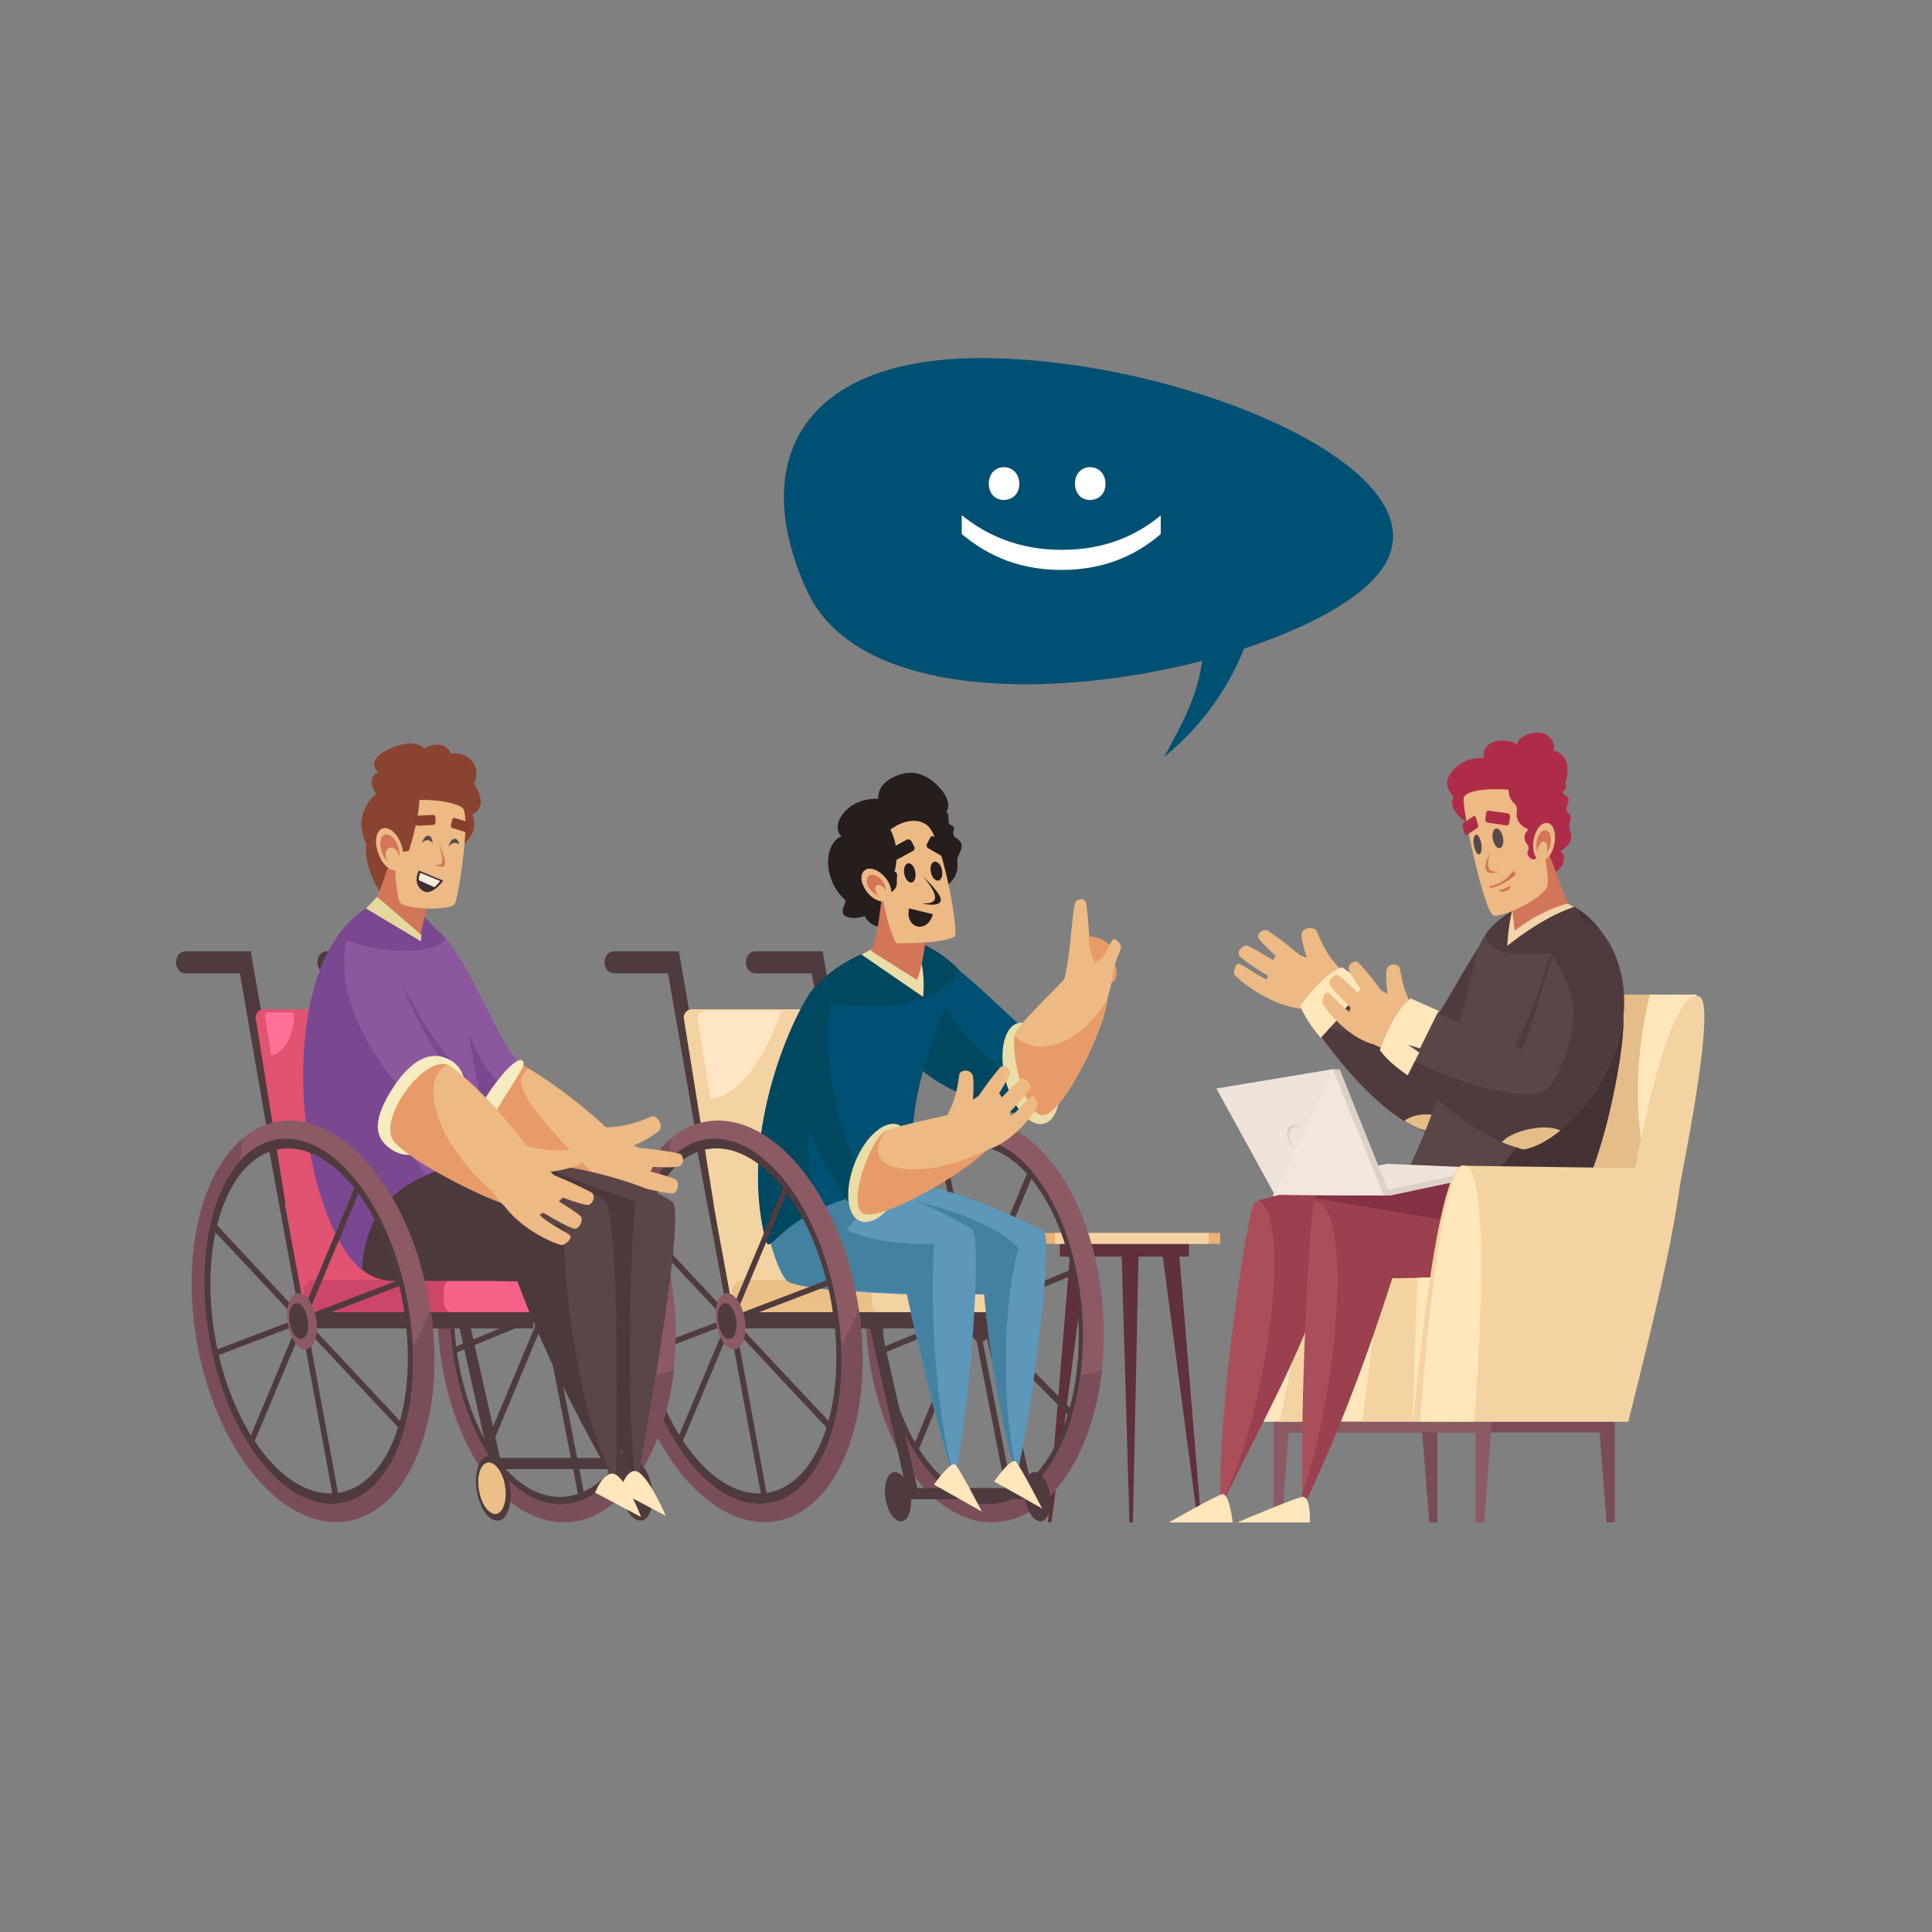 <?xml version="1.0" encoding="utf-8"?>
<!-- Generator: Adobe Illustrator 27.0.0, SVG Export Plug-In . SVG Version: 6.00 Build 0)  -->
<svg version="1.1" id="Layer_1" xmlns="http://www.w3.org/2000/svg" xmlns:xlink="http://www.w3.org/1999/xlink" x="0px" y="0px"
	 viewBox="0 0 500 500" style="enable-background:new 0 0 500 500;" xml:space="preserve">
<rect x="0" y="0" width="500" height="500" fill="#808080" stroke="none"/>
<style type="text/css">
	.st0{fill:#005073;}
	.st1{fill:#60313A;}
	.st2{fill:#EDB174;}
	.st3{fill:#F4D3A2;}
	.st4{fill:#7A4C56;}
	.st5{fill:#8C5A63;}
	.st6{fill:#FFE6BB;}
	.st7{fill:#E5BD89;}
	.st8{fill:#AF2C48;}
	.st9{fill:#4F3B3D;}
	.st10{fill:#5B4647;}
	.st11{fill:#EDB984;}
	.st12{fill:#AA4F5A;}
	.st13{fill:#9B404F;}
	.st14{fill:#843143;}
	.st15{fill:#F2D5AA;}
	.st16{fill:#443235;}
	.st17{fill:#DDD0C5;}
	.st18{fill:#EFE2D8;}
	.st19{fill:#F2E6DD;}
	.st20{fill:#D27558;}
	.st21{fill:#5A4949;}
	.st22{fill:#7A4E58;}
	.st23{fill:#004760;}
	.st24{fill:#EADDA7;}
	.st25{fill:#E79B69;}
	.st26{fill:#EAC088;}
	.st27{fill:#FFE6C5;}
	.st28{fill:#5D97BA;}
	.st29{fill:#4481A0;}
	.st30{fill:#261D1D;}
	.st31{fill:#E25271;}
	.st32{fill:#CC4669;}
	.st33{fill:#F46288;}
	.st34{fill:#FF7196;}
	.st35{fill:#8B58A0;}
	.st36{fill:#7A4791;}
	.st37{fill:#F7ECBF;}
	.st38{fill:#4C393B;}
	.st39{fill:#894330;}
	.st40{fill:#E5D89E;}
	.st41{fill:#873E2A;}
	.st42{fill:#3E2D34;}
	.st43{fill:#F9EDDB;}
	.st44{fill:#FFFFFF;}
</style>
<g>
	<path class="st0" d="M301.3,195.9c19.3-15.8,22.9-35.3,22.9-35.3l-12.9-2.5C312.8,175.2,307.9,183.7,301.3,195.9z"/>
	<path class="st0" d="M208.8,152.8c19.9,43.7,131.8,20.1,149.1-5.9c17.3-26-54.8-55.2-106.5-54.2
		C207.3,93.6,193.7,119.7,208.8,152.8z"/>
</g>
<g>
	<g>
		<polygon class="st1" points="294.7,322.4 293.2,394 292.3,394 290.2,321.9 		"/>
		<polygon class="st1" points="305,322.4 310.9,394 310,394 300.5,321.9 		"/>
		<polygon class="st1" points="277.1,322.4 271.2,394 272.1,394 281.6,321.9 		"/>
	</g>
	<rect x="274.3" y="320.6" class="st1" width="33.4" height="4.6"/>
	<rect x="266.4" y="319.1" class="st2" width="49.4" height="2.8"/>
	<rect x="273" y="319.1" class="st3" width="39.8" height="2.8"/>
</g>
<g>
	<polygon class="st4" points="372,366 367.7,366 369.9,394 372,394 	"/>
	<rect x="331.6" y="364.3" class="st4" width="84.3" height="6.4"/>
	<rect x="331" y="364.3" class="st5" width="53.2" height="6.4"/>
	<polygon class="st5" points="329.6,366 333.9,366 331.7,394 329.6,394 	"/>
	<polygon class="st5" points="381.9,366 386.2,366 384.1,394 381.9,394 	"/>
	<polygon class="st4" points="417.9,366 413.6,366 415.8,394 417.9,394 	"/>
	<polygon class="st6" points="335.4,365.1 380.8,367.4 386.5,302.1 336.2,302.1 	"/>
	<path class="st3" d="M325.1,367.9H339c0,0,5.3-62.5-2.1-65.5C329.6,299.3,325.1,367.9,325.1,367.9z"/>
	<path class="st6" d="M322.1,367.9H336c0,0,5.3-62.5-2.1-65.5C326.6,299.3,322.1,367.9,322.1,367.9z"/>
	<polygon class="st7" points="439,257.4 405.4,257.4 389.3,330.7 422.9,330.7 	"/>
	<path class="st6" d="M427,257.4c-6.1,25.4-1.5,41-1.5,41L433,285l6.1-27.6H427z"/>
	<path class="st3" d="M439.8,257.9c-7.2-3-18,36.4-25,105.2l6.6,4.7C421.6,366.7,447,260.9,439.8,257.9z"/>
	<path class="st8" d="M406.1,213.8c0-0.9,0.7-1.8,0.3-2.7c-0.2-0.4-0.7-0.7-0.9-1.1c-0.5-1.2,1-2.7,0.2-3.7
		c-0.4-0.5-1.3-0.7-1.2-1.3c0.1-0.6,0.9-0.9,0.9-1.4c0-0.2-0.1-0.3-0.2-0.4c-0.2-0.4,0-0.9,0.1-1.3c0.4-1.5,0.6-3.1,0.1-4.6
		s-1.7-2.8-3.3-3c0.5-1.8-0.8-3.8-2.5-4.4c-1.7-0.6-3.7-0.2-5.4,0.7c-0.8,0.5-1.7,1.3-1.5,2.2c-0.9-0.8-2.1-1-3.3-1.1
		c-1.4-0.1-2.9,0.1-4,0.9c-1.1,0.8-1.8,2.3-1.3,3.6c-3-0.3-6.1,0.9-8.1,3.2c-0.9,1-1.6,2.2-1.5,3.5s0.9,2.4,1.7,3.4
		c-0.9,1.3-0.2,3.1,0.8,4.3c0.9,1.1,2.2,2,3.5,2.6c0.4,0.2,1.1,0.1,1-0.3l20.2,13.3c1.1-0.6,2.1-1.4,2.7-2.5s0.5-2.7-0.6-3.4
		c0.7-0.5,1.4-1,2-1.6c0.6-0.7,0.9-1.5,0.8-2.4C406.5,215.2,406.1,214.5,406.1,213.8z"/>
	<path class="st9" d="M364.9,269.9c6.4,0.4,18.9-33.9,26.6-32.8c7.7,1.1,12.4,15.9,6.2,30.5c-6.3,14.5-20.1,24.6-28.9,25
		C362.3,292.8,361.8,269.7,364.9,269.9z"/>
	<path class="st10" d="M367.3,292.1c-14-5.8-29.4-29.2-30.1-31.3c-0.7-2,7.7-10.4,9.7-9.8c1.9,0.5,26,17.3,29.2,18.1
		C379.3,269.9,376.9,296.1,367.3,292.1z"/>
	<path class="st9" d="M376.1,269.1c-0.4-0.1-1.2-0.5-2.3-1.1c0,7.4-1.2,2.5-7.3,0.8c-9.7-2.7-21.8,0.7-28.6-6.5
		c3.4,5.7,16.9,24.6,29.3,29.8C376.9,296.1,379.3,269.9,376.1,269.1z"/>
	<path class="st7" d="M373.8,289.4c-1.2-0.6-2.8-1-4.7-1c-2.4,0-4.5,0.7-5.6,1.7c1.3,0.8,2.6,1.5,3.9,2
		C370.1,293.2,372.2,291.9,373.8,289.4z"/>
	<g>
		<path class="st11" d="M331.6,246.1c2.1-0.1,10.5,3,15.1,5.2l-3.6,10.9c-8.8-0.1-16-6.2-15.5-7.9
			C328.2,252.7,329.6,246.3,331.6,246.1z"/>
		<path class="st11" d="M340.5,240.6c0.6,0.4,1.6,5.7,7.1,10.9l-7.4,0.3c-1.5-1.4-3.8-9.2-3.3-10.4
			C337.5,240,339.5,239.9,340.5,240.6z"/>
		<path class="st11" d="M328,240.8c0.6,0.3,5.4,3.7,9.9,7.7l-4.8,1.5c0,0-7.3-6.3-7.5-7.5C325.5,241.3,327.1,240.4,328,240.8z"/>
		<path class="st11" d="M322.4,244.7c0.8-0.1,6.5,3.4,11.8,6.7l-4.7,2c0,0-8.5-5.1-8.9-6.3C320.2,246,321.6,244.8,322.4,244.7z"/>
		<path class="st11" d="M336.4,261c-8.5-1-16.9-8.2-17-9s0.3-3,1.5-2.5s6.4,4.2,8,4.4s11.1,0.2,11.2,0.4
			C340.1,254.5,336.4,261,336.4,261z"/>
	</g>
	<polygon class="st6" points="338.5,367.9 421.4,367.9 416.9,307.7 338.5,309.7 	"/>
	<polygon class="st3" points="352.6,367.9 365.6,367.9 366.9,328.2 357.4,329.5 	"/>
	<polygon class="st3" points="331.2,367.9 344.2,367.9 349,326.5 339.5,327.9 	"/>
	<path class="st12" d="M315.9,390.1c-1-25.4,7.1-76.8,8.6-78.7c1.5-2,46.5-10.2,46.5-10.2h16c0,0-5.4,27.2-10.2,28.2
		c-4.8,1-33.9,1.5-33.9,1.5C336.6,350.6,324.9,371.2,315.9,390.1z"/>
	<path class="st13" d="M371,301.1c0,0-38.6,7.1-45.5,9.7c5.2,1.3,5.7,21,1.2,44.4c-2.8,14.5-6.9,27-10.8,34.2c0,0.2,0,0.4,0,0.7
		c9-18.8,20.8-39.4,27-59.2c0,0,29.1-0.5,33.9-1.5s10.2-28.2,10.2-28.2h-16V301.1z"/>
	<path class="st12" d="M337.2,390.2c-1-25.4,1.8-78.9,3.3-80.9S387,301,387,301l17.2,13.9c0,0-6.6,13.4-11.4,14.4
		s-32.5,1.5-32.5,1.5C354,350.6,346.2,371.4,337.2,390.2z"/>
	<path class="st13" d="M387,301.1c0,0-45,6.3-46.5,8.3c-0.1,0.2-0.3,0.7-0.4,1.6c0.2,0,0.4,0,0.6,0c5.9,1,7.2,22.6,2.9,48.4
		c-1.7,10.3-4,19.7-6.5,27.2c0,1.3,0.1,2.5,0.1,3.6c9-18.8,16.8-39.6,23.1-59.4c0,0,27.7-0.5,32.5-1.5s11.4-14.4,11.4-14.4
		L387,301.1z"/>
	<path class="st14" d="M387.7,318.1l0.1-16.3l-0.8-0.6c0,0-4.3,0.6-10.3,1.5l-33.4,5.8c-1.6,0.4-2.6,0.7-2.8,1
		c-0.1,0.2-0.2,0.6-0.2,0.6L387.7,318.1z"/>
	<path class="st10" d="M364.6,302.3c11.8-24.1,16.3-52.4,18.1-57.1c3.4-9.2,16.3-13.8,22-11.8s19.1,10.9,14.6,40.1
		s-13.6,46.1-19.5,48.9C395.1,324.7,392.7,306,364.6,302.3z"/>
	<path class="st9" d="M388.8,274.8c8.3-8.7,11.5-28.9,14-29.7s6.3,6.7,6.3,6.7L398.3,278L388.8,274.8z"/>
	<path class="st9" d="M405.8,245.7c3.5-0.8,6.7-2,9.4-3.3c-3.4-5.5-7.9-8-10.6-9c-4.8-1.7-14.7,1.3-19.8,7.9
		c-0.2,0.6-0.2,1.1-0.1,1.7C385.8,247,395.2,248.3,405.8,245.7z"/>
	<path class="st15" d="M404.6,233.4c-3.2-1.1-8.6-0.2-13.3,2.5c-1.1,4.4-1.2,8.9-1.2,8.9s8.5-7.2,17.3-10.1
		C406.3,234.1,405.4,233.7,404.6,233.4z"/>
	<path class="st16" d="M408.5,235.4c2.8,10.7,1.1,26.3-5.3,42.1c-5.4,13.2-13,23.9-20.9,30.4c11.9,6.7,14.1,16.2,17.5,14.6
		c5.8-2.8,15-19.7,19.5-48.9C422.8,249.9,414.7,239.5,408.5,235.4z"/>
	<path class="st10" d="M390.5,275.3c6.4-0.7,9.9-36.3,17.7-36.5c7.8-0.2,14.9,13.7,11.1,29c-3.8,15.4-15.8,27.6-24.4,29.4
		C388.5,298.6,387.4,275.7,390.5,275.3z"/>
	<path class="st9" d="M408,237.8c-1.9,0-5.3,5.2-7.1,8.4c3.7,5.3,7.6,11.8,5.9,20.8c-2.3,11.8-9.8,21.7-17.1,26.2
		c1.4,2.7,3.1,4.5,5,4.1c8.6-1.8,20.6-14,24.4-29.4C423,252.6,415.8,237.7,408,237.8z"/>
	<path class="st10" d="M393.3,297.1c-14.8-3.4-33.8-24-34.9-25.9s5.9-11.5,7.9-11.3s28.5,12.8,31.8,13.1
		C401.5,273.2,403.4,299.5,393.3,297.1z"/>
	<path class="st9" d="M397.5,283.1c-13,1-32.9-8.6-39.1-12.4c0,0.2,0,0.3,0.1,0.5c1,1.9,20.1,22.5,34.9,25.9c6.2,1.4,9-9,8.6-16.5
		C401.2,281.5,398.9,283,397.5,283.1z"/>
	<polygon class="st17" points="359,302.1 334.3,307.9 359.8,309.4 385.3,304 	"/>
	<polygon class="st18" points="358.9,301.2 334.3,306.3 359.8,307.8 385.3,302.3 	"/>
	<polygon class="st17" points="331.6,309.2 344.8,276.7 346.7,276.7 359.8,309.4 	"/>
	<polygon class="st18" points="329.9,309.2 314.8,281.7 344.9,276.7 358.1,309.4 	"/>
	<polygon class="st19" points="329.9,309.2 344.9,276.7 358.1,309.4 	"/>
	<path class="st3" d="M376,367.9h45.4c6.1-24.3,12-48.1,13.9-65.4l-56.2-0.8L376,367.9z"/>
	<path class="st3" d="M365.7,367.9h13.9c0,0,6.8-63.1-0.5-66.2C371.8,298.6,365.7,367.9,365.7,367.9z"/>
	<path class="st6" d="M367.6,367.9h13.9c0,0,5.3-63-2.1-66.1C372.1,298.6,367.6,367.9,367.6,367.9z"/>
	<path class="st6" d="M319,394h-16.5c0,0,11.9-6.8,13.8-7.3C318.2,386.3,319,394,319,394z"/>
	<path class="st6" d="M339,394h-18.8c0,0,14.6-6.2,16.8-6.6C339.3,387,339,394,339,394z"/>
	<path class="st20" d="M392,240.9l-1.2-10.2l7.8-15.8l7.1,18.9C400.8,235.2,396.3,237.5,392,240.9z"/>
	<path class="st11" d="M378.8,206.6c-0.4,2.9,5.3,29.5,7.7,30.3c2.4,0.7,13.3-4.5,14-7.8s-3.2-21.1-4.7-23.2
		C394.3,203.8,379.3,203.3,378.8,206.6z"/>
	<path class="st8" d="M401.3,209c-0.1-1.2-0.2-2.5-0.6-3.8c-0.7-2.5-2.4-5.3-4.8-7c-0.7-0.5-1.7-0.9-2.1-0.4v2.2
		c-0.9-0.4-1.8-0.1-2.3,0.5s-0.7,1.4-0.9,2.2c-0.3,1.5-0.4,3.2,0.8,4.7c0.3,0.4,0.8,0.8,1,1.2c0.4,0.8,0.1,1.5,0.1,2.3
		c0,1.3,1,2.8,2.4,3.4c0.2,0.1,0.4,0.2,0.5,0.4c0,0.2-0.1,0.3-0.2,0.4c-0.7,0.6-0.9,1.8-0.3,2.9c0.3,0.4,0.6,0.9,0.7,1.3
		c0.1,0.5-0.2,0.9-0.3,1.3c-0.1,0.8,0.8,1.9,1.7,1.8c0.8-0.2,1-1.2,1.6-1.7c0.7-0.5,1.9-0.2,2.5,0.6c0.5-0.3,0.6-1,0.7-1.6
		C402,216.4,401.7,212.7,401.3,209z"/>
	<path class="st11" d="M402.3,218.3c0.5-2.7-0.3-5.1-1.8-5.3c-1.5-0.3-3.1,1.6-3.6,4.3s0.3,5.1,1.8,5.3
		C400.2,222.9,401.8,221,402.3,218.3z"/>
	<path class="st20" d="M401.3,218.4c0.3-1.8-0.2-3.4-1.2-3.5c-1-0.2-2.1,1.1-2.4,2.9c-0.3,1.8,0.2,3.4,1.2,3.5
		S401,220.1,401.3,218.4z"/>
	<path class="st11" d="M400.4,220.1c0.2-1.1-0.1-2.2-0.8-2.3c-0.6-0.1-1.3,0.7-1.6,1.8c-0.2,1.1,0.1,2.2,0.8,2.3
		C399.5,222,400.2,221.2,400.4,220.1z"/>
	<path class="st6" d="M336.5,260.3c0,0,5.6-8.1,10.8-10l6.4,4.5l-7,7.8L344,261l2.3,2.7l-4.5,4.9
		C339.5,265.9,337.6,263.1,336.5,260.3z"/>
	<path class="st17" d="M334.6,296.9c-1.3-2-1.3-4.3,0-5c0.9-0.6,2.2-0.2,3.3,0.8c-1.2-1.4-2.8-2-3.9-1.4c-1.2,0.8-1.2,3,0,5
		c0.4,0.6,0.8,1.1,1.2,1.5C335,297.5,334.7,297.3,334.6,296.9z"/>
	<path class="st7" d="M395.8,292.2c-3.3,0.7-6,2-7.1,3.4c1.4,0.6,2.9,1.1,4.3,1.5c0.6,0.3,1.2,0.4,1.8,0.3c2.8-0.6,5.9-2.3,9-4.8
		C402.3,291.7,399.2,291.5,395.8,292.2z"/>
	<g>
		<path class="st21" d="M386.3,217c-0.2-1.4,0.2-2.6,1-2.6c0.7,0,1.5,1.1,1.7,2.5s-0.2,2.6-1,2.6C387.3,219.6,386.6,218.4,386.3,217
			z"/>
		<path class="st8" d="M385.4,209.8l4.8,0.7c0.4,0.1,0.7,0.5,0.6,0.9l-0.2,1.6c-0.1,0.4-0.4,0.7-0.8,0.6l-4.8-0.7
			c-0.4-0.1-0.7-0.5-0.6-0.9l0.2-1.6C384.6,210,385,209.8,385.4,209.8z"/>
		<path class="st21" d="M383.4,218.6c-0.2-1.4-0.8-2.6-1.3-2.6c-0.6,0-0.9,1.1-0.7,2.5c0.2,1.4,0.8,2.6,1.3,2.6
			C383.3,221.1,383.6,220,383.4,218.6z"/>
		<path class="st8" d="M378.7,213l2.7-1.8c0.2-0.1,0.5,0.1,0.6,0.5l0.5,1.6c0.1,0.4,0,0.9-0.2,1l-2.7,1.8c-0.2,0.1-0.5-0.1-0.6-0.5
			l-0.5-1.6C378.4,213.6,378.5,213.1,378.7,213z"/>
		<path class="st20" d="M385.7,220.3c-0.7,2.5-0.9,4-0.1,4.8c0.6,0.5,1.4,0.6,2.1,0.5v0.1c0,0-2,0.6-2.9-0.2
			C384,224.7,384.5,223.1,385.7,220.3z"/>
		<g>
			<path class="st20" d="M391.5,225.4l0.9,0.7c-0.1,0.1-2.1,2.7-6.9,3.8v-0.5C389.9,228.5,391.5,225.4,391.5,225.4z"/>
		</g>
		<path class="st20" d="M388,230.5c0.1,0.3,0.9,0.4,1.7,0.1c0.8-0.3,1.4-0.8,1.2-1.2c-0.1-0.3-0.7,0.2-1.5,0.6
			C388.6,230.3,387.8,230.2,388,230.5z"/>
	</g>
	<g>
		<path class="st11" d="M353.6,254.7c1.8,0.1,8.5,4.2,12,6.9l-4.8,10.5c-7.5-1.1-12.6-8-11.9-9.6
			C349.6,260.9,351.9,254.6,353.6,254.7z"/>
		<path class="st11" d="M362.1,250.2c0.5,0.5,0.4,5.9,4.3,11.7l-6.3-0.5c-1-1.6-1.8-9.6-1.1-10.8
			C359.6,249.3,361.4,249.4,362.1,250.2z"/>
		<path class="st11" d="M351.4,249c0.5,0.4,4,4.3,7.1,8.8l-4.4,1c0,0-5.2-7.1-5.1-8.3C349.2,249.2,350.7,248.5,351.4,249z"/>
		<path class="st11" d="M346,252.3c0.7,0,5,4.1,8.9,8l-4.3,1.5c0,0-6.4-6.1-6.5-7.3C343.9,253.3,345.3,252.3,346,252.3z"/>
		<path class="st11" d="M355.2,270.2c-7.1-2-13-10.1-13-10.9c0-0.9,0.8-3,1.7-2.3c0.9,0.7,4.8,5,6.1,5.3c1.3,0.3,9.4,1.4,9.4,1.6
			C359.5,264.1,355.2,270.2,355.2,270.2z"/>
	</g>
	<path class="st6" d="M357.1,271.8c0,0,3.5-10.2,8-13.4l7.2,3.2l-4.8,9.7l-3.1-0.9l2.9,2l-3,5.9
		C361.4,276.3,358.9,274.2,357.1,271.8z"/>
</g>
<path class="st9" d="M211.4,246.2h-15.8c-3.4,0-3.4,5.7,0,5.7h15.8V246.2z"/>
<path class="st9" d="M174.8,246.2H159c-3.4,0-3.4,5.7,0,5.7h15.8V246.2z"/>
<polygon class="st9" points="224.2,311.5 212.9,246.2 209.1,246.2 220.4,311.4 "/>
<polygon class="st9" points="187,311.5 175.7,246.2 171.9,246.2 183.2,311.4 "/>
<polygon class="st9" points="278.7,368.6 280,367.5 228.4,315.1 227.2,316.1 "/>
<polygon class="st9" points="278.2,329.8 277.9,328.3 228.6,348.6 228.9,350.1 "/>
<polygon class="st9" points="266.3,302.5 267.9,302.7 237.6,375.5 236,375.2 "/>
<polygon class="st9" points="244.1,295.1 242.6,295.2 260.8,388.3 262.4,388.2 "/>
<path class="st9" d="M284.4,342.2c-0.9-27.6-14.9-50-31.2-50.2c-16.3-0.1-28.8,22.1-27.9,49.7c0.9,27.6,14.9,50,31.2,50.2
	C272.8,392,285.3,369.8,284.4,342.2z M255.6,387.4c-14-0.2-26.2-20.7-27.2-45.8c-1-25.1,9.5-45.3,23.5-45.1
	c14,0.2,26.2,20.7,27.2,45.8C280.2,367.4,269.6,387.6,255.6,387.4z"/>
<path class="st5" d="M285.6,342.2c-1-28.8-15.5-52.2-32.5-52.3c-17-0.1-30,23.1-29.1,51.8c1,28.8,15.5,52.2,32.5,52.3
	C273.6,394.2,286.6,371,285.6,342.2z M255.6,389.4c-14.6-0.2-27.3-21.6-28.4-47.8c-1.1-26.2,9.9-47.2,24.6-47
	c14.6,0.2,27.3,21.6,28.4,47.8C281.2,368.5,270.2,389.6,255.6,389.4z"/>
<path class="st22" d="M279.6,355.7c-2.4,19.6-12,33.8-24,33.6c-14.6-0.2-27.3-21.6-28.4-47.8c-1-24.5,8.6-44.5,21.8-46.8
	c0.1-1.5,0.1-3,0.3-4.5c-15.1,3.1-26.1,24.9-25.2,51.4c1,28.8,15.5,52.2,32.5,52.3c14.4,0.1,26-16.6,28.6-39.3
	C283.4,355.4,281.5,355.7,279.6,355.7z"/>
<path class="st9" d="M256.6,339.2c-0.7-4-2.9-6.9-4.9-6.5s-3.1,4-2.4,8c0.7,4,2.9,6.9,4.9,6.5C256.2,346.7,257.3,343.2,256.6,339.2z
	"/>
<path class="st0" d="M238.9,244.5c10.7,5.7,28,24.8,31.3,25.9c3.2,1,4.1,19.3-1.3,19c-5.4-0.4-27.5-7-32.7-15.2
	C230.9,265.9,238.9,244.5,238.9,244.5z"/>
<path class="st23" d="M271.6,272.2c-0.5,3-7,6.1-8.9,6c-5.4-0.4-18.5-16.6-23.7-24.8c-0.2-0.3-4.1,8-4.2,7.6c-0.6,5-0.6,10,1.4,13.1
	c5.2,8.2,27.3,14.8,32.7,15.2C273.4,289.6,273.5,277,271.6,272.2z"/>
<path class="st24" d="M273.2,275.4c-2.1-7.1-6.6-11.8-10.1-10.5s-4.7,8.2-2.7,15.3c2.1,7.1,6.6,11.8,10.1,10.5
	C274.1,289.4,275.3,282.6,273.2,275.4z"/>
<path class="st11" d="M279.5,248.8c-3.4,4.6-14.6,14.7-16.5,18.2c-2,3.6,2,21.6,7,21.6s17.2-24.3,16.7-32
	C286.5,254.8,279.5,248.8,279.5,248.8z"/>
<path class="st25" d="M264.8,269.7c-0.8-0.4-1.6-1-2.2-1.7c-1,5.1,2.7,20.6,7.3,20.6c4.6,0,15.3-20.7,16.6-29.9
	C280.9,268.3,271.4,273.3,264.8,269.7z"/>
<rect x="189.5" y="335.2" class="st9" width="59.3" height="8.6"/>
<path class="st3" d="M212.3,261.2h-33.2c-1.3,0-2.4,1.2-2.1,2.5l11.9,74c0.2,1.1,1.1,1.8,2.1,1.8h33.2c1.3,0,2.4-1.2,2.1-2.5
	l-11.9-74C214.3,262,213.4,261.2,212.3,261.2z"/>
<path class="st26" d="M252.7,331.2h-60.2c-1.7,0-3.1,1.4-3.1,3.1v2.2c0,1.7,1.4,3.1,3.1,3.1h60.2c1.7,0,3.1-1.4,3.1-3.1v-2.2
	C255.8,332.6,254.4,331.2,252.7,331.2z"/>
<path class="st3" d="M262.8,331.2h-35.4c-1,0-1.8,1.4-1.8,3.1v2.2c0,1.7,0.8,3.1,1.8,3.1h35.4c1,0,1.8-1.4,1.8-3.1v-2.2
	C264.7,332.6,263.8,331.2,262.8,331.2z"/>
<path class="st27" d="M202.2,261.6h-19.7c-1.2,0-2.1,1.1-1.9,2.3l3.3,20.4C190.1,284.3,197.9,274.8,202.2,261.6z"/>
<g>
	<path class="st11" d="M257,281.9c-1.8,0.2-8.3,4.5-11.7,7.4l5.2,10.3c7.4-1.4,12.3-8.5,11.5-10.1
		C261.2,287.9,258.8,281.7,257,281.9z"/>
	<path class="st11" d="M248.4,277.7c-0.4,0.5-0.2,5.9-3.8,11.9l6.3-0.8c1-1.6,1.4-9.6,0.7-10.8C250.8,276.7,249.1,276.9,248.4,277.7
		z"/>
	<path class="st11" d="M259,276.1c-0.5,0.4-3.8,4.5-6.8,9.1l4.4,0.8c0,0,4.9-7.3,4.8-8.5C261.3,276.2,259.7,275.6,259,276.1z"/>
	<path class="st11" d="M264.6,279.1c-0.7,0-4.8,4.3-8.6,8.4l4.4,1.3c0,0,6.2-6.3,6.3-7.6C266.6,280.1,265.3,279.1,264.6,279.1z"/>
	<path class="st11" d="M256,297.4c7-2.3,12.6-10.6,12.6-11.4c-0.1-0.9-0.9-2.9-1.8-2.2c-0.9,0.7-4.6,5.1-5.9,5.5s-9.3,1.8-9.4,2
		C251.5,291.5,256,297.4,256,297.4z"/>
</g>
<g>
	<path class="st25" d="M289,252.2c0.2-1.3-0.3-2.5-1.1-2.6s-1.5,0.9-1.6,2.2c-0.2,1.3,0.3,2.5,1.1,2.6S288.8,253.5,289,252.2z"/>
	<path class="st11" d="M274.8,255.1c2.2-4.1,2.6-21.2,3.7-21.9c1-0.7,2.1-0.7,2.5,0.3s0.9,8.9,0.9,8.9s3.6,0.1,5.2,2.3
		s1.4,5.7-0.6,7.2C284.5,253.3,274.8,255.1,274.8,255.1z"/>
	<path class="st25" d="M281.9,242.4c0,0,0-0.5-0.1-1.4c-0.4,5.2,1.5,9.5,4.5,9.9c0.4,0,0.8,0,1.2-0.1c1.1-1.7,1-4.4-0.3-6.2
		C285.5,242.5,281.9,242.4,281.9,242.4z"/>
	<path class="st11" d="M285.6,260.1c2-2.6,2.6-9.9,3.3-11.6c0.7-1.8,1.5-3.4,1.1-4s-1.5-2.1-2.2-1.1c-0.6,0.9-1.8,4.4-3.6,5.2
		c-1.8,0.8-3.2,3.6-3.4,6.1C280.6,257.9,284.1,262,285.6,260.1z"/>
</g>
<polygon class="st9" points="267.5,387 257.2,341.3 254.3,341.3 264.5,387 "/>
<path class="st28" d="M263.1,381.9c-5.9-18.3-8.4-46.9-8.4-46.9s-30.2-1-32.9-3.7s-14.7-21.4-11.1-22.4c7.8-2.2,22.8-3.1,31.5-1.3
	c8.7,1.7,25.4,9.4,27.9,11.1C272.8,320.6,266.9,367,263.1,381.9z"/>
<path class="st29" d="M260.3,352.9c0-12.2,1.3-23.1,3.3-29.8c-6-7-22.6-11.6-33.9-13.9c-0.9-0.2,0.7-1.8,1.6-2.6
	c-7.5-0.1-15.6,0.8-20.6,2.3c-3.6,1,8.4,19.7,11.1,22.4c2.7,2.7,32.9,3.7,32.9,3.7s2.5,28.6,8.4,46.9c0-0.2,0.1-0.4,0.1-0.6
	C261.5,374.5,260.3,364.3,260.3,352.9z"/>
<path class="st28" d="M246.9,382.9c-5.9-18.3-12.2-47.9-12.2-47.9s-28.4-1-31.1-3.7c-2.7-2.7-6.1-15-5.2-18.6
	c0.9-3.6,20.8-6.4,29.5-4.7c8.7,1.7,21.3,8.4,23.7,10.2C254.5,320.3,250.4,370.6,246.9,382.9z"/>
<g>
	<path class="st29" d="M215.9,328.1c0-8,6.1-15.1,15.3-19.2c-1.2-0.3-2.3-0.6-3.3-0.8c-8.7-1.7-28.5,1.1-29.5,4.7
		c-0.9,3.6,2.5,15.8,5.2,18.6c1.2,1.2,7,2,13.4,2.6C216.3,332,215.9,330.1,215.9,328.1z"/>
</g>
<path class="st29" d="M241.7,321.9c-2.2,0.1-4.5,0.1-6.9-0.1c-12.3-0.8-21.9-5.1-21.6-9.7c0.1-1.9,2-3.5,5-4.7
	c-9,0.4-19.1,2.6-19.8,5.1c-0.9,3.6,2.5,15.8,5.2,18.6c2.7,2.7,31.1,3.7,31.1,3.7s6.3,29.5,12.2,47.9c0-0.2,0.1-0.4,0.1-0.5
	c-2.8-9-4.9-24-5.5-41.1C241.3,334.4,241.4,327.9,241.7,321.9z"/>
<path class="st0" d="M246.9,252.5c-1-3.5-5.9-7.4-9.6-8.6c-3.6-1.2-18.6,2.5-26.9,12.1c-4.3,5.1-19.6,36.5-12.3,64.8
	c1.5,6,3.5-11.2,39.8-13.8C230.7,285.8,247.9,255.9,246.9,252.5z"/>
<path class="st23" d="M209.7,284c2.2-21.8,13.1-39,27.2-40.3c-4.2-0.8-18.4,2.9-26.4,12.2c-4.3,5.1-19.6,36.5-12.3,64.8
	c1,4,2.3-2.5,14.2-8C208.6,305.5,208.6,295,209.7,284z"/>
<polygon class="st9" points="214.4,370 215.6,369 166.6,316.7 165.5,317.7 "/>
<path class="st9" d="M221,342.1c-3-27.1-18.5-49.1-34.6-49.3c-16.1-0.1-26.6,21.7-23.6,48.8c3,27.1,18.5,49.1,34.6,49.3
	C213.5,391.1,224,369.2,221,342.1z M196.2,386.5c-13.8-0.2-27.4-20.3-30.3-45c-2.9-24.7,5.9-44.5,19.7-44.3s27.4,20.3,30.3,45
	C218.8,366.9,210,386.7,196.2,386.5z"/>
<polygon class="st9" points="214.5,332.7 214.3,331.2 166.8,349.3 167.1,350.8 "/>
<polygon class="st9" points="203.5,305.4 204.9,305.7 176.2,374.2 174.7,373.9 "/>
<polygon class="st9" points="182,297.4 180.4,297.4 197.2,388.1 198.7,388.1 "/>
<path class="st5" d="M192.7,341.2c-0.7-4-2.9-6.9-4.9-6.5s-3.1,4-2.4,8c0.7,4,2.9,6.9,4.9,6.5C192.3,348.7,193.4,345.2,192.7,341.2z
	"/>
<path class="st0" d="M217.4,253.5c4.6,4.4,9.3,30.8,17.2,44.2c1.7,2.9-7.6,19.7-12,16.6s-14.7-25.8-16.5-35.4
	C202.7,260.8,214.6,250.9,217.4,253.5z"/>
<path class="st23" d="M215.7,282.6c-2.3-12.8-2-23.8,1.9-28.8c-0.1-0.1-0.2-0.2-0.3-0.3c-2.7-2.6-15.5,8.8-12.2,26.9
	c1.8,9.6,12.9,30.8,17.4,33.9c1.8,1.3,4.4-0.8,6.8-3.8C223.3,308.3,218.3,296.7,215.7,282.6z"/>
<path class="st24" d="M233.9,306.1c2.7-6.9,2.1-13.6-1.4-15s-8.6,3-11.3,9.9s-2.1,13.6,1.4,15C226.1,317.4,231.2,313,233.9,306.1z"
	/>
<path class="st11" d="M251.6,287c-5.5,1.6-18.7,4-22.4,5.7s-9.9,18.1-6,21.1s27.6-11,32.6-16.8C257.4,295.2,251.6,287,251.6,287z"/>
<path class="st25" d="M251.4,299.4c-10.9,4.4-21.5,4.3-23.8-0.1c-0.9-1.8-0.3-4.1,1.6-6.5c-3.7,1.7-9.9,18.1-6,21.1
	c3.8,2.9,26.2-10.1,32.1-16.2C254.1,298.2,252.8,298.8,251.4,299.4z"/>
<path class="st9" d="M235.6,386.7c-0.6-3.5-2.5-6-4.3-5.7c-1.8,0.4-2.7,3.5-2.1,7c0.6,3.5,2.5,6,4.3,5.7
	C235.2,393.3,236.2,390.2,235.6,386.7z"/>
<polygon class="st9" points="237.8,387 227.5,341.3 224.6,341.3 234.9,387 "/>
<rect x="231" y="385.1" class="st9" width="37.1" height="2.9"/>
<path class="st9" d="M271.7,386.7c-0.6-3.5-2.5-6-4.3-5.7c-1.8,0.4-2.7,3.5-2.1,7s2.5,6,4.3,5.7
	C271.3,393.3,272.3,390.2,271.7,386.7z"/>
<path class="st6" d="M241.7,384.2l12.4,7c0,0-5.6-10.9-6.8-12.1C246.2,377.8,241.7,384.2,241.7,384.2z"/>
<path class="st6" d="M257.3,383.4l12.4,7c0,0-5.6-10.9-6.8-12.1C261.7,377,257.3,383.4,257.3,383.4z"/>
<path class="st9" d="M190.5,341.4c-0.4-2.5-1.8-4.4-3.1-4.1s-2,2.5-1.5,5.1c0.4,2.5,1.8,4.4,3.1,4.1
	C190.2,346.2,190.9,344,190.5,341.4z"/>
<path class="st23" d="M248.2,251c-2.9-3.1-7.2-6-10.8-7.2s-18.6,2.5-26.9,12.1c-0.4,0.5-0.9,1.1-1.4,2c4.1,1.6,9.4,2.4,15.2,2.5
	C244.7,260.9,248.2,251,248.2,251z"/>
<path class="st24" d="M234.6,241.1l-11.7,5.9l16,11C238.9,258,240.3,247.1,234.6,241.1z"/>
<path class="st30" d="M248.5,217.8c-0.5-0.7-1.6-1-1.8-1.9c-0.1-0.7,0.5-1.7-0.1-2.1c-0.2-0.1-0.4-0.2-0.6-0.3
	c-1.1-0.6,0-2.7-1.1-3.4c1.1-1.6,0.2-3.8-1-5.4c-2.1-2.7-5.3-4.9-8.7-4.7c-1.2,0.1-2.4,0.4-3.5,0.9c-1.2,0.5-2.3,1.2-3.2,2.2
	c-0.8,1-1.3,2.3-1.2,3.6c-2.1,0-4.2,0.3-6,1.3c-1.8,0.9-3.4,2.5-4.2,4.4c-0.5,1.4-0.5,3.2,0.7,4c-2.4,1-3.5,3.9-3.5,6.5
	c0,3.7,1.5,7.3,4.2,9.8c0.1,0.1,0.3,0.3,0.3,0.5s0,0.4-0.1,0.6c-0.4,0.9-0.9,2-0.4,2.9c0.4,0.5,1.1,0.7,1.7,0.8
	c1.3,0.2,2.6,0,3.8-0.4c0.9,1.9,3,3,5,2.8l14-9.8c2.7-0.5,4.9-3,5-5.8c0-0.8-0.1-1.5,0-2.3C248.5,220.5,249.4,218.9,248.5,217.8z"/>
<path class="st20" d="M228.7,226.1c0,0-1,16-3.3,20l11.9,7.5c2.8-6.6,3.6-25.7,3.6-25.7L228.7,226.1z"/>
<path class="st11" d="M231.9,244.1c-4.4-8.8-4.8-23.4-3.4-26.9c1.4-3.4,8.2-6.8,11.8-3.3c3.5,3.6,7.5,24.6,6.9,28.4
	C243.8,244.4,231.9,244.1,231.9,244.1z"/>
<path class="st30" d="M232.2,226.4c-0.1-0.4-0.3-0.8-0.7-0.8c0.9-3.3,0.7-7-0.7-10.1c-0.2-0.5-0.5-1.1-1-1.4
	c-0.5-0.3-1.2-0.3-1.6,0.1l-0.9-0.6c-1.7,0.5-3.1,1.9-3.8,3.5s-0.9,3.5-0.9,5.3c0.1,3.2,1,6.5,3.2,8.8c0.2,0.2,0.4,0.4,0.7,0.5
	s0.7,0.1,1.1,0c1-0.1,1.9-0.2,2.8-0.7c0.9-0.4,1.6-1.2,1.7-2.2c0-0.4,0-0.8,0-1.3C232.1,227.2,232.2,226.8,232.2,226.4z"/>
<path class="st11" d="M229.1,227.1c-1.7-2.1-4.2-2.9-5.4-1.8c-1.3,1.1-0.9,3.6,0.8,5.7c1.7,2.1,4.2,2.9,5.4,1.8
	C231.2,231.7,230.8,229.1,229.1,227.1z"/>
<path class="st20" d="M228.2,227.8c-1.1-1.3-2.6-1.8-3.4-1.1c-0.8,0.7-0.6,2.3,0.5,3.6s2.6,1.8,3.4,1.1
	C229.6,230.8,229.3,229.2,228.2,227.8z"/>
<path class="st11" d="M228.9,229.9c-0.7-0.8-1.6-1.1-2.1-0.7c-0.5,0.4-0.4,1.4,0.3,2.2s1.6,1.1,2.1,0.7
	C229.7,231.7,229.5,230.7,228.9,229.9z"/>
<path class="st5" d="M222.7,342.2c-3.2-28.7-19.6-52-36.7-52.2c-17-0.1-28.2,23-25,51.7s19.6,52,36.7,52.2
	C214.7,394,225.9,370.8,222.7,342.2z M196.4,389.2c-14.6-0.2-29-21.5-32.1-47.6s6.2-47.1,20.8-46.9s29,21.5,32.1,47.6
	C220.4,368.4,211,389.4,196.4,389.2z"/>
<path class="st22" d="M222.2,338.8c-1.3,3.5-2.8,6.7-4.5,9.6c1.1,23.2-7.9,41-21.3,40.8c-14.6-0.2-29-21.5-32.1-47.6
	c-2.1-17.8,1.5-33.3,8.7-41.2c0.2-2,0.4-3.9,0.7-5.8c-9.7,8.1-15,26.1-12.7,47.1c3.2,28.7,19.6,52,36.7,52.2c17,0.1,28.2-23,25-51.7
	C222.6,341,222.4,339.9,222.2,338.8z"/>
<g>
	<path class="st30" d="M236.9,225.8c-0.2-1.4-1-2.4-1.8-2.4c-0.8,0.1-1.3,1.2-1.1,2.6c0.2,1.4,1,2.4,1.8,2.4
		C236.6,228.4,237.1,227.2,236.9,225.8z"/>
	<path class="st30" d="M234.7,217.3l-4.6,2.5c-0.4,0.2-0.5,0.7-0.3,1.1l0.8,1.5c0.2,0.4,0.7,0.6,1.1,0.3l4.6-2.5
		c0.4-0.2,0.5-0.7,0.3-1.1l-0.8-1.5C235.6,217.3,235.1,217.1,234.7,217.3z"/>
	<path class="st30" d="M243.8,225.3c-0.2-1.4-1.1-2.4-1.9-2.3c-0.8,0.1-1.3,1.3-1,2.6c0.2,1.4,1.1,2.4,1.9,2.3
		C243.6,227.8,244,226.7,243.8,225.3z"/>
	<path class="st30" d="M246,219l-4.3-2.5c-0.4-0.2-0.8-0.1-1,0.4l-0.8,1.5c-0.2,0.4-0.1,0.9,0.3,1.1l4.3,2.5c0.4,0.2,0.8,0.1,1-0.4
		l0.8-1.5C246.5,219.7,246.3,219.2,246,219z"/>
	<path class="st30" d="M238.9,226.8c2.5,3.1,3.7,5.2,2.8,6.3c-0.6,0.7-1.7,0.7-2.7,0.7v0.1c0,0,3.1,0.7,4.2-0.3
		C244.2,232.6,242.4,230.3,238.9,226.8z"/>
	<path class="st30" d="M235.3,235.1c-0.1,0.2-0.1,0.3-0.1,0.5c-0.4,2.1,0.7,3.9,2.4,4.2s3.4-1.2,3.8-3.2l0,0L235.3,235.1z"/>
	<path class="st30" d="M235.6,235.3c0,0.1-0.1,0.3-0.1,0.4c-0.3,1.7,0.6,3.3,2,3.5s2.9-1,3.2-2.7l0,0L235.6,235.3z"/>
</g>
<g>
	<path class="st9" d="M100.6,246.2H84.7c-3.4,0-3.4,5.7,0,5.7h15.8L100.6,246.2L100.6,246.2z"/>
	<path class="st9" d="M63.9,246.2H48.1c-3.4,0-3.4,5.7,0,5.7h15.8C63.9,251.9,63.9,246.2,63.9,246.2z"/>
	<polygon class="st9" points="113.3,311.5 102,246.2 98.2,246.2 109.5,311.4 	"/>
	<polygon class="st9" points="76.2,311.5 64.9,246.2 61.1,246.2 72.4,311.4 	"/>
	<polygon class="st9" points="167.9,368.6 169.1,367.5 117.5,315.1 116.3,316.1 	"/>
	<polygon class="st9" points="167.3,329.8 167,328.3 117.7,348.6 118,350.1 	"/>
	<polygon class="st9" points="155.5,302.5 157,302.7 126.7,375.5 125.1,375.2 	"/>
	<polygon class="st9" points="133.3,295.1 131.7,295.2 149.9,388.3 151.5,388.2 	"/>
	<path class="st9" d="M173.5,342.2c-0.9-27.6-14.9-50-31.2-50.2c-16.3-0.1-28.8,22.1-27.9,49.7s14.9,50,31.2,50.2
		C162,392,174.4,369.8,173.5,342.2z M144.7,387.4c-14-0.2-26.2-20.7-27.2-45.8c-1-25.1,9.5-45.3,23.5-45.1
		c14,0.2,26.2,20.7,27.2,45.8C169.3,367.4,158.8,387.6,144.7,387.4z"/>
	<path class="st5" d="M174.8,342.2c-1-28.8-15.5-52.2-32.5-52.3c-17-0.1-30,23.1-29.1,51.8c1,28.8,15.5,52.2,32.5,52.3
		C162.7,394.2,175.7,371,174.8,342.2z M144.8,389.4c-14.6-0.2-27.3-21.6-28.4-47.8c-1.1-26.2,9.9-47.2,24.6-47
		c14.6,0.2,27.3,21.6,28.4,47.8C170.4,368.5,159.4,389.6,144.8,389.4z"/>
	<path class="st22" d="M168.8,355.7c-2.4,19.6-12,33.8-24,33.6c-14.6-0.2-27.3-21.6-28.4-47.8c-1-24.5,8.6-44.5,21.8-46.8
		c0.1-1.5,0.1-3,0.3-4.5c-15.1,3.1-26.1,24.9-25.2,51.4c1,28.8,15.5,52.2,32.5,52.3c14.4,0.1,26-16.6,28.6-39.3
		C172.5,355.4,170.7,355.7,168.8,355.7z"/>
	<path class="st9" d="M145.8,339.2c-0.7-4-2.9-6.9-4.9-6.5s-3.1,4-2.4,8c0.7,4,2.9,6.9,4.9,6.5C145.4,346.7,146.5,343.2,145.8,339.2
		z"/>
	<rect x="78.7" y="335.2" class="st9" width="59.3" height="8.6"/>
	<path class="st31" d="M101.4,261.2H68.3c-1.3,0-2.4,1.2-2.1,2.5l11.9,74c0.2,1.1,1.1,1.8,2.1,1.8h33.2c1.3,0,2.4-1.2,2.1-2.5
		l-11.9-74C103.4,262,102.5,261.2,101.4,261.2z"/>
	<path class="st32" d="M141.8,331.2H81.6c-1.7,0-3.1,1.4-3.1,3.1v2.2c0,1.7,1.4,3.1,3.1,3.1h60.2c1.7,0,3.1-1.4,3.1-3.1v-2.2
		C145,332.6,143.6,331.2,141.8,331.2z"/>
	<path class="st33" d="M152,331.2h-35.4c-1,0-1.8,1.4-1.8,3.1v2.2c0,1.7,0.8,3.1,1.8,3.1H152c1,0,1.8-1.4,1.8-3.1v-2.2
		C153.8,332.6,153,331.2,152,331.2z"/>
	<path class="st34" d="M76,262h-6.4c-0.6,0-1.1,0.5-1,1.1l1.6,10C73.3,273.1,76.7,266.9,76,262z"/>
	<polygon class="st9" points="163.3,387 153.1,341.3 150.2,341.3 160.4,387 	"/>
	<rect x="127.3" y="377.3" class="st9" width="37.1" height="2.9"/>
	<path class="st9" d="M168.7,385c-0.7-4.3-3.1-7.4-5.3-7s-3.3,4.2-2.6,8.5s3.1,7.4,5.3,7S169.4,389.3,168.7,385z"/>
	<g>
		<g>
			<path class="st11" d="M169.2,299.9c-1.2-1.7-9.3-5.8-14.1-7.6l-6.4,10.9c5.8,6.7,11.1,6.8,13,6.6
				C164.1,309.5,170.5,301.5,169.2,299.9z"/>
			<path class="st11" d="M169.1,288.9c-0.8-0.2-5.6,3.1-13.4,2.8l4.6,5.9c2.1,0.1,9.9-4,10.5-5.3
				C171.5,290.8,170.2,289.1,169.1,288.9z"/>
			<path class="st11" d="M175.9,298.6c-0.7-0.3-6.5-1.3-12.7-1.7l1.9,4.8c0,0,9.8,0.9,10.9,0C177.2,301,176.9,299,175.9,298.6z"/>
			<path class="st11" d="M175.2,305.5c-0.4-0.7-7-2.4-13.1-3.9l1.4,5.1c0,0,9.7,2.6,10.9,2.1C175.6,308.1,175.6,306.2,175.2,305.5z"
				/>
			<path class="st11" d="M154.2,307.5c6.4,5.7,17.6,6.7,18.4,6.2c0.8-0.5,2.2-2.5,1-3s-7.6-1.7-8.8-2.8c-1.1-1.1-7.4-8.3-7.6-8.2
				C156.9,299.7,154.2,307.5,154.2,307.5z"/>
		</g>
		<path class="st11" d="M132.3,274c14.3,7.4,26.9,19.8,28.3,21.5c1.4,1.7-1.1,9.8-5.2,10.2c-4.1,0.4-26.5-6.8-31.8-11.4
			C118.2,289.7,126.1,270.9,132.3,274z"/>
		<path class="st25" d="M135.1,278.7c0.3-0.8,1.2-1.6,1.7-2.2c-1.1-0.6-3.4-1.9-4.5-2.5c-6.2-3.2-14,15.6-8.7,20.2
			s27.7,11.8,31.8,11.4C156.1,305.6,132.5,284.9,135.1,278.7z"/>
		<path class="st35" d="M111.3,239.6c8.1,3,17.2,29.8,22.7,34.9c-2.9,3.5-8.8,15.1-10.1,22.2c-11-6.4-22.4-24.3-23.3-35.6
			C99.7,249.7,106.2,237.7,111.3,239.6z"/>
		<path class="st36" d="M110.7,239.5c-5-0.8-10.9,10.7-10.1,21.6c0.9,11.3,12.3,29.2,23.3,35.6c0.8-4.5,3.5-10.9,6.1-15.8
			C120.1,273.2,117,249,110.7,239.5z"/>
		<path class="st37" d="M125.6,284.2c-3.8,6.1-5.2,11.3-3.7,12s3.2-3.2,8-11.2c4.9-7.9,6.6-9.9,5.1-10.6
			C133.7,273.7,129.4,278.1,125.6,284.2z"/>
		<path class="st10" d="M164.8,384.1c-14.1-28.9-15.9-52.1-15.9-52.1l-32.2-1c-7.5,0-14.1-22.9-10.4-25.2
			c19.9-12.3,59.9-0.5,67.7,5.2C178,314.1,164.8,384.1,164.8,384.1z"/>
		<path class="st38" d="M164.6,310.8c-2.5-0.2-25.7-9-24.6-9.7c-12.2-1.4-24.9-0.7-33.7,4.8c-3.7,2.3,2.9,25.2,10.4,25.2l32.2,1
			c0,0,1.7,23.2,15.9,52.1c0,0,0-0.1,0.1-0.3C162,374.9,162.9,319.5,164.6,310.8z"/>
		<path class="st10" d="M159.4,384.1c-17.6-29.1-24.7-53.8-24.7-53.8l-31.7-0.6c-7.5,0-12.8-6-12.3-13.5c0.2-3.1-0.9-5.6,2.5-7.9
			c18.4-12.4,54.7-3.5,63.2,2.3C160.9,313.6,159.4,384.1,159.4,384.1z"/>
		<path class="st38" d="M149.2,351.3c-2.3-12.8-3.4-24.7-3.3-34c-2-0.1-15.9-3-14.5-6.7c0.9-2.3,9.2-4.2,15.7-4.6
			c-26.1-13-43.6-4.6-53.8,2.2c-3.4,2.3-4.8,5.3-5,8.4c-0.5,7.5,5.8,14.9,13.3,14.9h32.3c0,0,7.7,22.4,24.7,51.1
			C154.4,373.6,152.1,366.9,149.2,351.3z"/>
		<path class="st35" d="M120.3,256.4c-0.6-10.8-14.1-25.9-21.2-23.3c-30.1,10.6-23.2,80.7-5.4,95.7c0.5-19.5,15.4-28.1,37.1-28.3
			C125.7,296.6,121.1,270.4,120.3,256.4z"/>
		<path class="st36" d="M96.7,276.3c-4.9-18.1-3.6-35,2.4-43.3c-30,10.6-23.1,80.7-5.4,95.7c0.3-12.4,6.5-20.5,16.6-24.7
			C104.7,297.4,99.8,287.6,96.7,276.3z"/>
		<path class="st36" d="M93.2,241.5c8.1,2.5,14.2,24.9,26.2,35.6c6.4,5.8,3,29.2-9.3,21.4c-11.6-7.4-22.5-24.4-24.1-35.7
			C84.3,251.6,88.2,239.9,93.2,241.5z"/>
		<path class="st35" d="M93.9,239.6c8,3.2,11.8,25.7,21.8,36c5.1,5.2-0.3,26-10.5,19.7C95,289,85.5,272.7,84.7,261.4
			C83.8,249.7,88.9,237.6,93.9,239.6z"/>
		<path class="st36" d="M110.3,287.3c-10.3-6.5-20.4-24.2-21.2-35.8c-0.2-3.7,0.2-7.6,1.2-11c-4,3.1-7.6,12.6-7,21.5
			c0.8,11.3,10.8,28.6,21,35c6,3.7,10.6-2.5,12.4-9.3C114.9,288.7,112.7,288.8,110.3,287.3z"/>
		<path class="st37" d="M118,291.2c4-6.5,3.4-14-1.4-16.8s-10.2-0.5-15.4,7.9c-5.2,8.4-4.1,12.8,0.8,15.6
			C106.7,300.6,113.9,297.6,118,291.2z"/>
		<path class="st11" d="M116.7,276c12.1,9,22.5,24.6,23.8,26.6s-2.7,9.9-7.1,9.6c-4.4-0.3-26.3-11.1-31.3-16.8
			C97.1,289.9,110.7,271.5,116.7,276z"/>
		<path class="st25" d="M123.3,304.5c-9.8-10.3-13.9-22.7-9.2-27.7c0.5-0.5,1.1-0.9,1.7-1.2c-6.4-2.2-18.4,14.6-13.7,20
			c4.7,5.4,24.7,15.4,30.5,16.6C129.4,310.2,126.3,307.6,123.3,304.5z"/>
		<path class="st6" d="M160.4,386l11.9,6.3c0,0-3.8-9-6.9-11.2C162.2,379,160.4,386,160.4,386z"/>
		<path class="st6" d="M154,386.3l11.9,6.3c0,0-3.2-8.7-6.3-10.8C156.6,379.6,154,386.3,154,386.3z"/>
		<path class="st36" d="M87.2,242.5c2.5,1,5.4,1.9,8.5,2.6c9.4,1.9,17.7,0.9,19.6-2.1c-0.8-1-1.6-1.8-2.4-2.4
			c-4.5-5.3-10-8.9-13.8-7.5C94.2,234.7,90.3,238.1,87.2,242.5z"/>
		<path class="st39" d="M122.4,197.3c-1.9-2.9-5.9-2.3-5.9-2.3s0-1.4-2.1-2.1c-2.1-0.7-4.7,0.8-4.7,0.8s-2.3-3-8.9,0.1
			c-6.7,3.1-2.9,6-2.9,6c-3.5,1.7-0.5,5.8-0.5,5.8s-1.7,0.4-3.3,4.5c-1.6,4.1,0.7,8.4,0.7,8.4s-1.3,5.8,5.1,14.8l19.7-14.4
			c4.8-3.8,2.6-8.1,2.6-8.1s2.5-1,2.2-3.6s-1.8-4.4-1.8-4.4S124.3,200.2,122.4,197.3z"/>
		<path class="st20" d="M103.1,215.8c0,0-3.8,13.4-6.5,18.2l12,8.9l4-17.3L103.1,215.8z"/>
		<path class="st11" d="M103.5,208.6c-2.1,6.3-1.4,23.8,0.2,25.2c1.6,1.5,13,2,14,0.1c1-1.8,4.1-22.4,2.1-24.7
			C117.9,207,104.4,205.9,103.5,208.6z"/>
		<polygon class="st40" points="108.9,243.6 94.7,235.1 97.6,232.1 109.1,242 		"/>
		<path class="st39" d="M104.8,202.3c7.8-2.6,1,17.9,1,17.9l-5.5,1.1C100.3,221.2,96.5,205.1,104.8,202.3z"/>
		<path class="st11" d="M103.9,218.7c-1-3-3.2-4.9-4.9-4.3c-1.7,0.6-2.2,3.5-1.1,6.4c1,3,3.2,4.9,4.9,4.3
			C104.4,224.5,104.9,221.6,103.9,218.7z"/>
		<path class="st20" d="M103,219c-0.7-2.1-2.3-3.4-3.4-3c-1.2,0.4-1.5,2.4-0.8,4.5s2.3,3.4,3.4,3C103.4,223.1,103.7,221,103,219z"/>
		<path class="st11" d="M103.2,221.1c-0.4-1.3-1.5-2-2.4-1.7s-1.2,1.6-0.8,2.8c0.4,1.3,1.5,2,2.4,1.7
			C103.3,223.7,103.7,222.4,103.2,221.1z"/>
		<g>
			<path class="st11" d="M146.4,308c-0.7-2-7.3-8.2-11.3-11.3l-9.3,8.6c3.7,8,8.7,9.7,10.6,10C138.7,315.8,147.2,310,146.4,308z"/>
			<path class="st11" d="M149.4,297.5c-0.7-0.4-6.3,1.3-13.7-1.2l2.7,7c2,0.7,10.6-1,11.6-2.1C151.2,300,150.4,298,149.4,297.5z"/>
			<path class="st11" d="M153.2,308.7c-0.6-0.4-5.9-3.1-11.7-5.3l0.5,5.2c0,0,9.2,3.6,10.4,3.2C153.7,311.3,154,309.4,153.2,308.7z"
				/>
			<path class="st11" d="M150.5,315.1c-0.2-0.8-6-4.3-11.4-7.5l-0.1,5.3c0,0,8.6,5.3,9.9,5.1C150.2,317.7,150.7,315.9,150.5,315.1z"
				/>
			<path class="st11" d="M129.8,311c4.5,7.3,15,11.5,15.8,11.2c0.9-0.3,2.8-1.8,1.8-2.6c-1-0.8-6.8-3.8-7.6-5.1
				c-0.8-1.3-4.7-10.1-4.9-10.1C134.7,304.4,129.8,311,129.8,311z"/>
		</g>
		<g>
			<path class="st41" d="M112.1,210.9l-4,0.2c-0.3,0-0.6,0.3-0.6,0.7v1.3c0,0.4,0.3,0.6,0.6,0.6l4-0.2c0.3,0,0.6-0.3,0.6-0.7v-1.3
				C112.7,211.2,112.4,210.9,112.1,210.9z"/>
			<path class="st41" d="M121.3,212.8l-3.6-1.1c-0.3-0.1-0.6,0.1-0.7,0.5l-0.3,1.3c-0.1,0.4,0.1,0.7,0.4,0.8l3.6,1.1
				c0.3,0.1,0.6-0.1,0.7-0.5l0.3-1.3C121.8,213.2,121.7,212.9,121.3,212.8z"/>
			<path class="st20" d="M113.6,218.3c0.9,3.3,1.2,4.9,0.4,5.4c-0.5,0.3-1.1,0.2-1.6,0.1l0,0c0,0,1.6,0.8,2.4,0.4
				C115.6,223.7,115.1,221.9,113.6,218.3z"/>
			<path class="st42" d="M114.7,227.9l-6.3-2.6c0,0-1.7,3,0.7,5C111.6,232.4,114.7,227.9,114.7,227.9z"/>
			<path class="st43" d="M112.4,229.6c0.9-0.7,1.5-1.6,1.5-1.6l-5.1-2.1c0,0-0.5,0.9-0.4,1.9L112.4,229.6z"/>
			<path class="st21" d="M111.8,218.8c0.3-1.2-0.1-2.3-0.8-2.5c-0.7-0.2-1.5,0.7-1.8,1.9s0.1,2.3,0.8,2.5
				C110.7,220.8,111.5,220,111.8,218.8z"/>
			<path class="st21" d="M118.7,219.6c0.3-1.2-0.1-2.3-0.8-2.5c-0.7-0.2-1.5,0.7-1.8,1.9s0.1,2.3,0.8,2.5
				C117.6,221.6,118.4,220.8,118.7,219.6z"/>
			<path class="st11" d="M108.6,219.2c0.4-1.3,1.6-2,2.5-1.7s1.3,1.6,0.9,2.9c-0.5,1.3-1.6,2-2.5,1.7
				C108.6,221.8,108.2,220.5,108.6,219.2z"/>
			<path class="st11" d="M115.7,219.9c0.4-1.3,1.6-2,2.5-1.7s1.3,1.6,0.9,2.9c-0.5,1.3-1.6,2-2.5,1.7
				C115.6,222.4,115.2,221.1,115.7,219.9z"/>
		</g>
	</g>
	<polygon class="st9" points="103.6,370 104.7,369 55.8,316.7 54.6,317.7 	"/>
	<path class="st9" d="M110.1,342.1c-3-27.1-18.5-49.1-34.6-49.3s-26.6,21.7-23.6,48.8c3,27.1,18.5,49.1,34.6,49.3
		C102.6,391.1,113.2,369.2,110.1,342.1z M85.3,386.5c-13.8-0.2-27.4-20.3-30.3-45c-2.9-24.7,5.9-44.5,19.7-44.3s27.4,20.3,30.3,45
		C107.9,366.9,99.1,386.7,85.3,386.5z"/>
	<polygon class="st9" points="103.7,332.7 103.4,331.2 56,349.3 56.3,350.8 	"/>
	<polygon class="st9" points="92.6,305.4 94.1,305.7 65.4,374.2 63.9,373.9 	"/>
	<polygon class="st9" points="71.1,297.4 69.6,297.4 86.3,388.1 87.8,388.1 	"/>
	<path class="st5" d="M81.8,341.2c-0.7-4-2.9-6.9-4.9-6.5s-3.1,4-2.4,8s2.9,6.9,4.9,6.5C81.4,348.7,82.5,345.2,81.8,341.2z"/>
	<polygon class="st9" points="131.6,387 121.3,341.3 118.4,341.3 128.6,387 	"/>
	<path class="st9" d="M79.6,341.4c-0.4-2.5-1.8-4.4-3.1-4.1s-2,2.5-1.5,5.1c0.4,2.5,1.8,4.4,3.1,4.1C79.4,346.2,80.1,344,79.6,341.4
		z"/>
	<path class="st5" d="M111.8,342.2c-3.2-28.7-19.6-52-36.7-52.2c-17-0.1-28.2,23-25,51.7s19.6,52,36.7,52.2
		C103.9,394,115.1,370.8,111.8,342.2z M85.5,389.2c-14.6-0.2-29-21.5-32.1-47.6s6.2-47.1,20.8-46.9s29,21.5,32.1,47.6
		C109.5,368.4,100.2,389.4,85.5,389.2z"/>
	<path class="st22" d="M111.4,338.8c-1.3,3.5-2.8,6.7-4.5,9.6c1.1,23.2-7.9,41-21.3,40.8c-14.6-0.2-29-21.5-32.1-47.6
		c-2.1-17.8,1.5-33.3,8.7-41.2c0.2-2,0.4-3.9,0.7-5.8c-9.7,8.1-15,26.1-12.7,47.1c3.2,28.7,19.6,52,36.7,52.2
		c17,0.1,28.2-23,25-51.7C111.7,341,111.5,339.9,111.4,338.8z"/>
	<path class="st9" d="M131.9,384.3c-0.8-4.6-3.3-7.9-5.7-7.5c-2.3,0.5-3.6,4.6-2.8,9.2c0.8,4.6,3.3,7.9,5.7,7.5
		S132.7,388.9,131.9,384.3z"/>
	<path class="st26" d="M130.7,384.5c-0.6-3.7-2.7-6.3-4.5-6c-1.9,0.4-2.9,3.6-2.2,7.3c0.6,3.7,2.7,6.3,4.5,6
		C130.3,391.4,131.3,388.1,130.7,384.5z"/>
</g>
<g>
	<path class="st44" d="M259.8,120.9c2.3,0,4,1.8,4,4.3s-1.6,4.1-4,4.2c-2.2,0-3.9-1.6-3.9-4.3C255.9,122.6,257.6,120.9,259.8,120.9z
		 M282.1,120.9c2.3,0,4,1.8,4,4.3s-1.6,4.1-4,4.2c-2.2,0-3.9-1.6-3.9-4.3C278.2,122.6,279.9,120.9,282.1,120.9z"/>
	<path class="st44" d="M249,133.4c6.2,5,14.5,8.9,25.8,8.9s19.4-3.8,25.6-8.9v4.8c-5.2,4.5-13.3,9.3-25.7,9.3
		c-12.4,0-20.4-4.8-25.8-9.3v-4.8H249z"/>
</g>
</svg>
